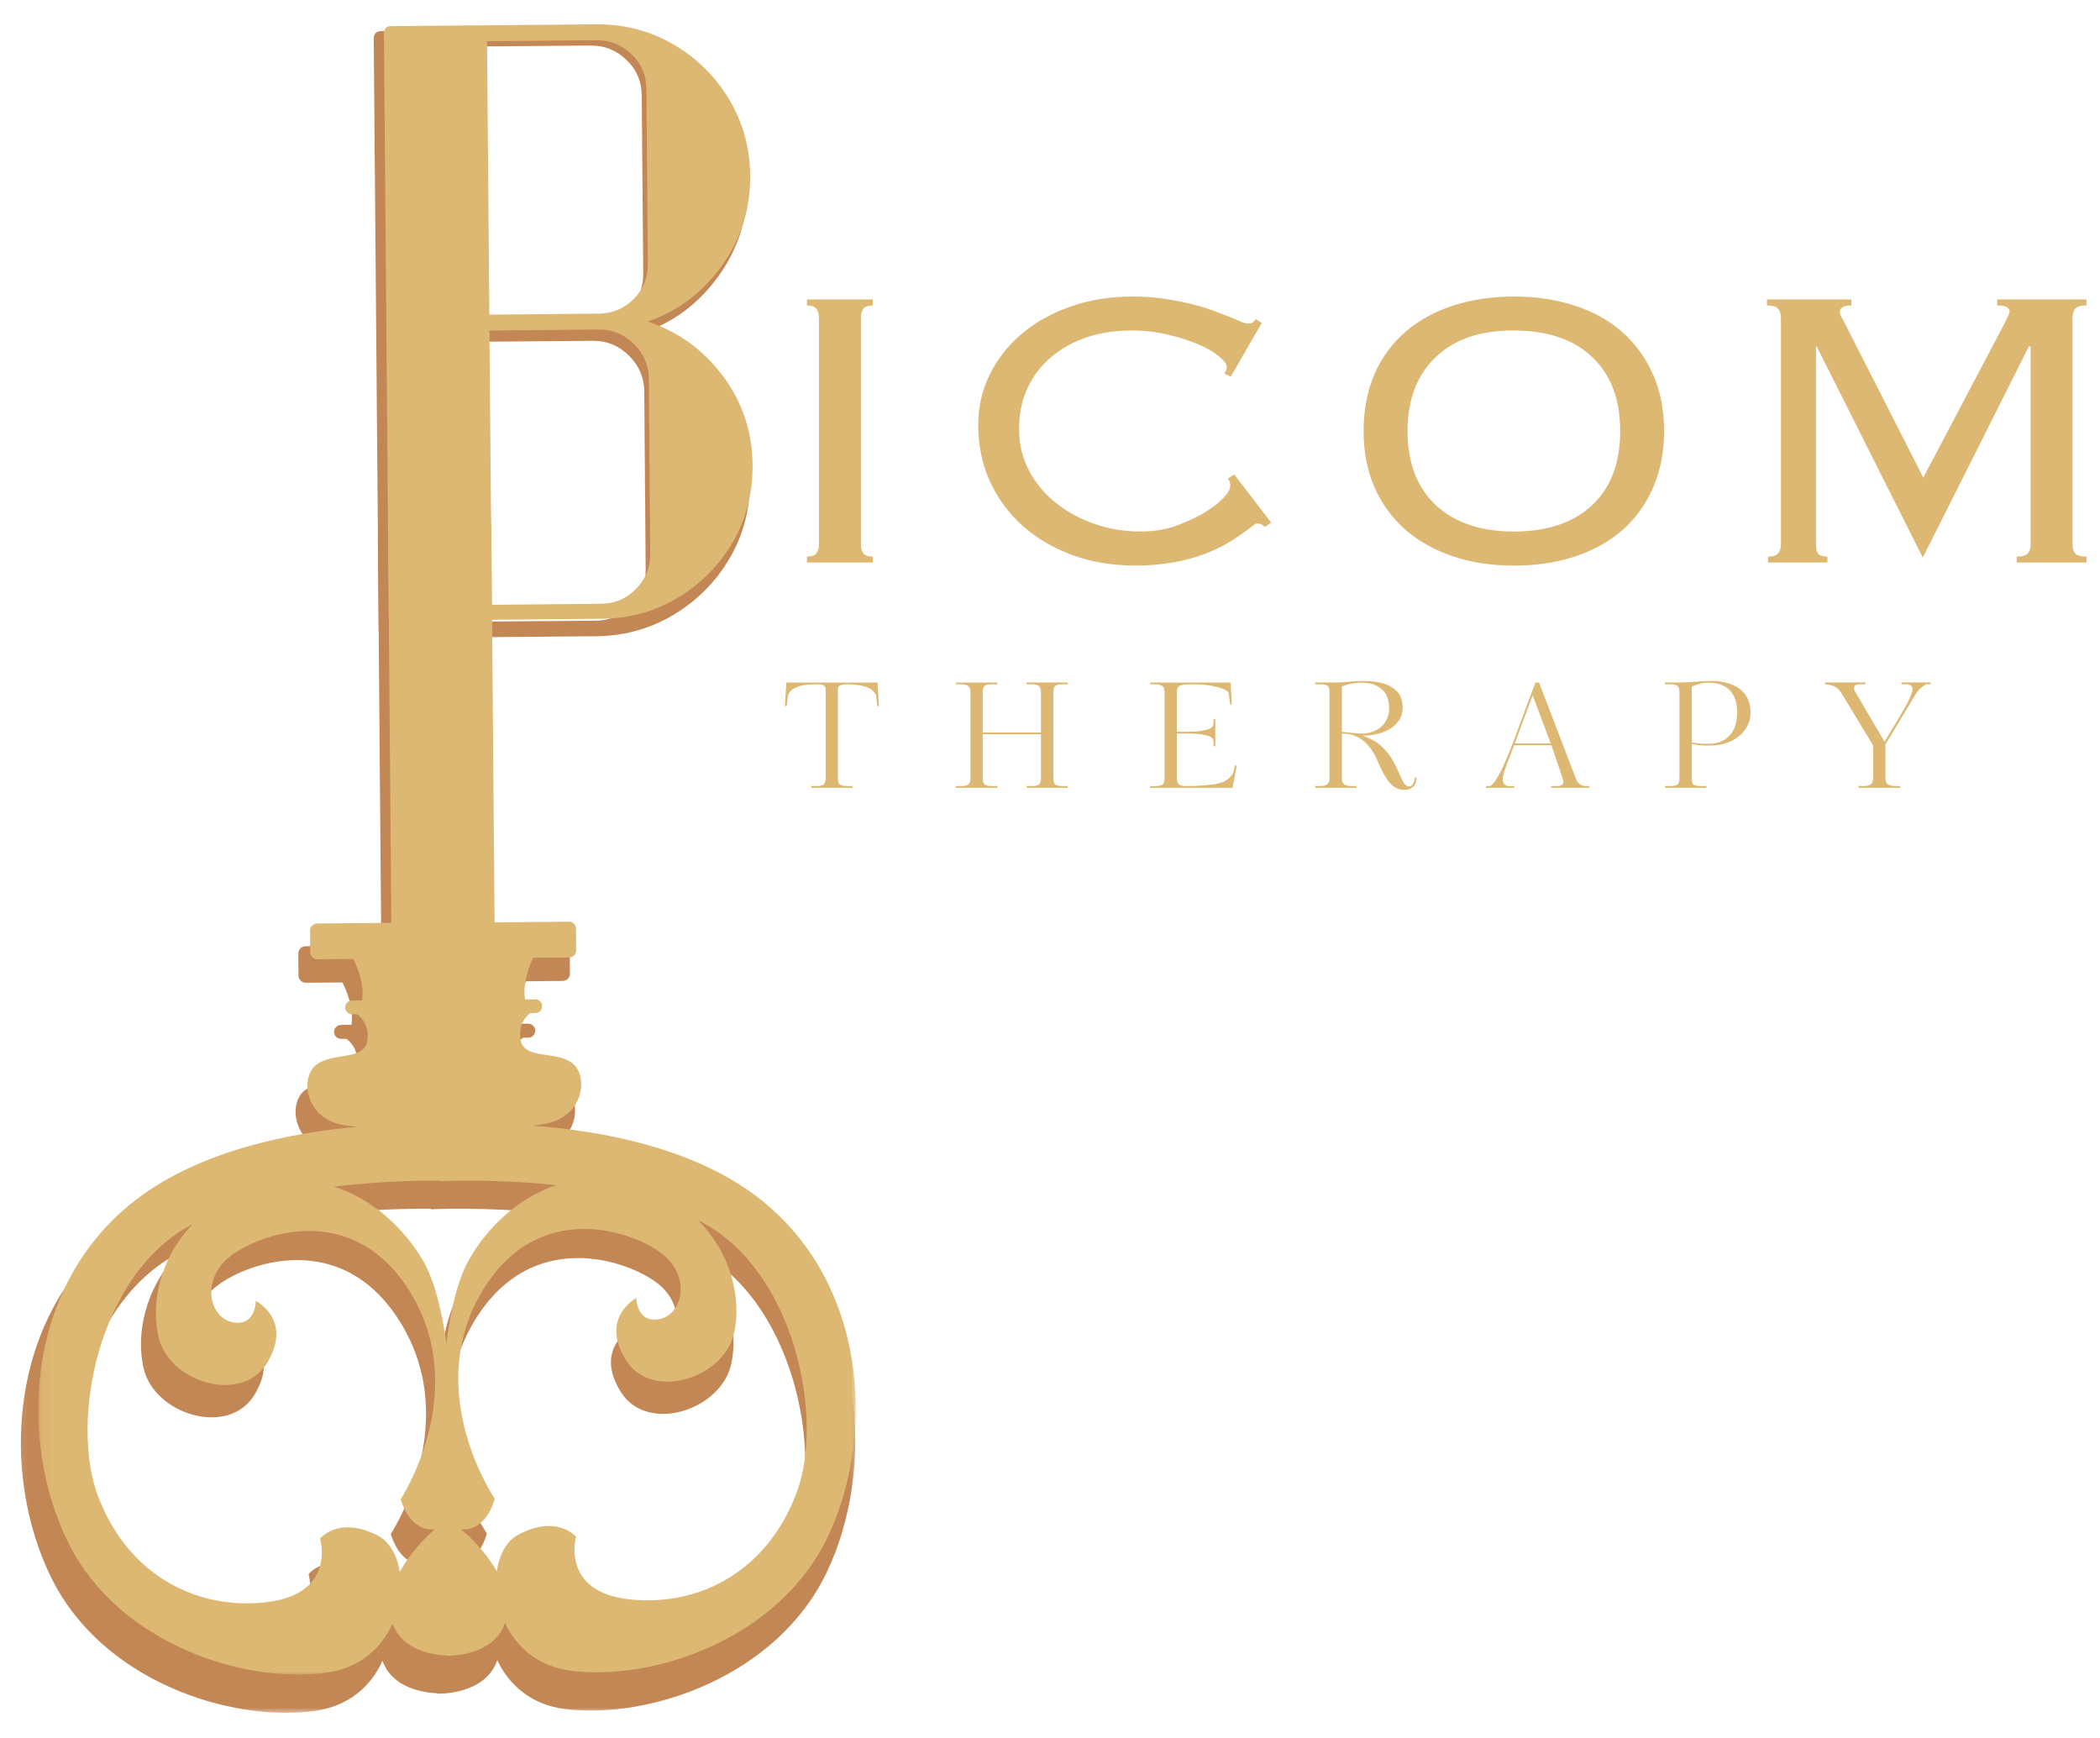 <svg xmlns="http://www.w3.org/2000/svg" width="174" height="144" viewBox="0 0 174 144" fill="none"><mask id="mask0_6_389" style="mask-type:luminance" maskUnits="userSpaceOnUse" x="1" y="43" width="71" height="100"><path d="M71.105 43.268H1.065V142.432H71.105V43.268Z" fill="white"></path></mask><g mask="url(#mask0_6_389)"><mask id="mask1_6_389" style="mask-type:luminance" maskUnits="userSpaceOnUse" x="0" y="43" width="73" height="100"><path d="M72.021 43.741L0.042 44.345L0.866 142.88L72.845 142.276L72.021 43.741Z" fill="white"></path></mask><g mask="url(#mask1_6_389)"><mask id="mask2_6_389" style="mask-type:luminance" maskUnits="userSpaceOnUse" x="-2" y="-42" width="75" height="185"><path d="M72.834 142.281L0.055 142.885L-1.463 -40.563L71.313 -41.17L72.834 142.281Z" fill="white"></path></mask><g mask="url(#mask2_6_389)"><path d="M4.293 130.812C8.521 139.268 19.028 142.714 26.076 141.76C28.972 141.367 30.787 139.631 31.692 137.602C32.508 139.902 35.159 140.252 36.238 140.297V140.329C36.238 140.329 40.218 140.477 41.202 137.549C42.142 139.562 43.986 141.27 46.885 141.613C53.949 142.451 64.398 138.83 68.486 130.305C72.573 121.778 71.937 108.492 62.296 101.348C56.756 97.242 49.047 95.901 43.486 95.503C43.839 95.458 44.18 95.411 44.501 95.361C47.902 94.804 48.295 91.284 46.88 90.207C45.467 89.129 42.773 89.959 42.513 88.204C42.326 86.96 42.957 86.275 43.341 85.98L43.775 85.978C44.094 85.975 44.351 85.714 44.349 85.392C44.346 85.071 44.085 84.816 43.764 84.818L42.902 84.823C42.676 83.46 43.26 81.985 43.586 81.303L46.632 81.276C46.961 81.274 47.227 81.005 47.224 80.675L47.208 78.847C47.206 78.518 46.934 78.251 46.606 78.254L40.324 78.306L39.645 -3.685L40.818 -3.696C41.149 -3.698 41.414 -3.97 41.412 -4.299L41.4 -5.846C41.398 -6.175 41.126 -6.442 40.797 -6.439L39.621 -6.428L39.614 -7.379L45.919 -7.43L45.851 -15.659L49.234 -15.686L49.302 -7.46L55.887 -7.515L55.779 -20.453L39.506 -20.319L39.499 -21.513L55.77 -21.649L55.664 -34.588L49.077 -34.532L49.145 -26.306L45.764 -26.277L45.696 -34.504L39.391 -34.451L39.378 -36.069L38.452 -36.062C39.57 -36.723 40.04 -37.743 38.896 -39.089C37.833 -40.339 35.789 -40.494 35.132 -40.512C35.097 -40.525 35.063 -40.535 35.029 -40.541C35.029 -40.541 32.324 -40.573 31.073 -39.049C29.952 -37.684 30.438 -36.672 31.567 -36.029L30.644 -36.021L30.888 -6.384L29.712 -6.373C29.384 -6.371 29.117 -6.099 29.12 -5.77L29.133 -4.224C29.135 -3.895 29.404 -3.628 29.736 -3.631L30.912 -3.642L31.591 78.35L25.309 78.402C24.977 78.405 24.712 78.677 24.717 79.006L24.73 80.832C24.732 81.164 25.004 81.428 25.332 81.425L28.378 81.401C28.715 82.078 29.325 83.544 29.12 84.912L28.258 84.917C27.937 84.919 27.679 85.183 27.682 85.504C27.684 85.824 27.948 86.081 28.267 86.079L28.704 86.074C29.091 86.363 29.732 87.036 29.569 88.284C29.338 90.042 26.628 89.256 25.231 90.358C23.837 91.459 24.286 94.972 27.696 95.471C28.019 95.518 28.361 95.56 28.714 95.597C23.164 96.089 15.477 97.557 10.005 101.754C0.479 109.061 0.063 122.355 4.293 130.812ZM35.691 100.146C35.693 100.18 35.697 100.196 35.697 100.196C35.697 100.196 40.159 99.965 45.544 100.528C42.295 101.62 39.688 104.131 38.138 106.874C37.147 108.634 36.578 111.306 36.254 113.939C35.886 111.304 35.273 108.627 34.247 106.882C32.653 104.163 30.006 101.694 26.739 100.66C30.677 100.18 34.128 100.135 35.691 100.146ZM65.926 126.371C63.456 133.211 57.581 136.197 51.733 135.56C45.882 134.922 47.214 130.271 47.214 130.271C47.214 130.271 45.616 128.332 42.316 130.1C41.326 130.63 40.711 131.797 40.516 133.196C39.356 131.135 37.486 129.631 37.486 129.631C37.486 129.631 39.454 130.037 40.343 127.06C40.343 127.06 34.319 118.248 39.093 109.821C43.868 101.397 52.265 104.49 54.599 106.424C56.933 108.356 56.219 111.473 54.276 111.857C52.329 112.242 52.313 110.081 52.313 110.081C52.313 110.081 49.159 111.737 51.461 115.362C53.647 118.807 59.74 116.859 60.587 113.019C61.207 110.197 60.384 106.345 57.537 103.507C65.674 107.526 68.195 120.087 65.927 126.372L65.926 126.371ZM14.795 103.836C11.997 106.718 11.239 110.588 11.907 113.396C12.814 117.223 18.939 119.069 21.07 115.589C23.311 111.924 20.131 110.322 20.131 110.322C20.131 110.322 20.149 112.485 18.196 112.132C16.244 111.778 15.482 108.672 17.784 106.701C20.084 104.733 28.427 101.497 33.342 109.842C38.255 118.187 32.379 127.099 32.379 127.099C33.315 130.061 35.278 129.624 35.278 129.624C35.278 129.624 33.431 131.161 32.305 133.239C32.09 131.845 31.453 130.686 30.455 130.172C27.125 128.459 25.563 130.425 25.563 130.425C25.563 130.425 26.97 135.055 21.13 135.79C15.292 136.523 9.371 133.635 6.787 126.837C4.414 120.591 6.726 107.99 14.795 103.837V103.836Z" fill="#C38756"></path></g></g></g><path d="M32.03 52.862C31.602 52.862 31.383 52.646 31.378 52.219L30.967 3.217C30.967 2.79 31.18 2.574 31.609 2.574L39.038 2.511C39.011 2.511 39.011 2.511 39.038 2.511L48.95 2.427C51.313 2.405 53.477 2.969 55.444 4.113C57.414 5.259 58.984 6.808 60.158 8.762C61.329 10.709 61.926 12.867 61.947 15.234C61.968 18.074 61.16 20.625 59.527 22.886C57.899 25.141 55.812 26.707 53.266 27.576C55.826 28.406 57.941 29.923 59.611 32.13C61.279 34.338 62.126 36.86 62.148 39.697C62.169 42.109 61.606 44.291 60.464 46.243C59.328 48.19 57.784 49.75 55.834 50.923C53.89 52.097 51.735 52.693 49.373 52.715L32.031 52.862H32.03ZM48.961 3.774L39.691 3.848L39.88 26.974L49.151 26.9C50.288 26.895 51.261 26.487 52.077 25.677C52.898 24.863 53.303 23.864 53.297 22.684L53.172 7.927C53.164 6.747 52.743 5.761 51.909 4.965C51.081 4.164 50.099 3.769 48.962 3.774H48.961ZM39.891 28.313L40.081 51.502L49.351 51.428C50.488 51.422 51.467 51.004 52.288 50.174C53.109 49.339 53.511 48.351 53.498 47.213L53.382 32.392C53.365 31.262 52.942 30.284 52.108 29.462C51.28 28.64 50.298 28.234 49.162 28.239L39.891 28.313Z" fill="#C38756"></path><mask id="mask3_6_389" style="mask-type:luminance" maskUnits="userSpaceOnUse" x="3" y="41" width="69" height="99"><path d="M71.105 41.918H3.085V139.058H71.105V41.918Z" fill="white"></path></mask><g mask="url(#mask3_6_389)"><mask id="mask4_6_389" style="mask-type:luminance" maskUnits="userSpaceOnUse" x="1" y="42" width="72" height="98"><path d="M72.834 139.101L2.312 139.686L1.513 43.146L72.034 42.558L72.834 139.101Z" fill="white"></path></mask><g mask="url(#mask4_6_389)"><mask id="mask5_6_389" style="mask-type:luminance" maskUnits="userSpaceOnUse" x="0" y="-41" width="73" height="181"><path d="M71.341 -40.643L0.036 -40.045L1.539 139.694L72.844 139.096L71.341 -40.643Z" fill="white"></path></mask><g mask="url(#mask5_6_389)"><path d="M5.679 127.863C9.822 136.148 20.116 139.526 27.022 138.591C29.858 138.206 31.636 136.504 32.526 134.516C33.323 136.772 35.921 137.111 36.977 137.156V137.188C36.977 137.188 40.878 137.334 41.841 134.466C42.762 136.438 44.566 138.108 47.41 138.445C54.329 139.268 64.565 135.718 68.572 127.364C72.579 119.014 71.955 105.996 62.509 98.995C57.079 94.971 49.526 93.658 44.078 93.269C44.425 93.227 44.759 93.179 45.075 93.129C48.405 92.583 48.789 89.136 47.405 88.079C46.021 87.023 43.38 87.837 43.124 86.116C42.943 84.897 43.558 84.227 43.935 83.937L44.361 83.934C44.675 83.932 44.926 83.676 44.924 83.363C44.922 83.047 44.664 82.797 44.354 82.799L43.506 82.805C43.282 81.471 43.859 80.025 44.177 79.355L47.16 79.332C47.483 79.329 47.741 79.062 47.739 78.739L47.726 76.95C47.724 76.626 47.457 76.365 47.136 76.368L40.98 76.42L40.315 -3.914L41.464 -3.921C41.788 -3.924 42.049 -4.19 42.045 -4.512L42.033 -6.03C42.031 -6.353 41.767 -6.612 41.443 -6.609L40.291 -6.599L40.283 -7.531L46.463 -7.581L46.394 -15.642L49.709 -15.669L49.775 -7.611L56.229 -7.663L56.123 -20.341L40.179 -20.207L40.171 -21.379L56.114 -21.511L56.011 -34.188L49.558 -34.133L49.624 -26.072L46.312 -26.045L46.244 -34.106L40.067 -34.054L40.054 -35.64L39.147 -35.632C40.244 -36.281 40.704 -37.279 39.584 -38.599C38.542 -39.822 36.54 -39.975 35.896 -39.991C35.862 -40.007 35.83 -40.014 35.796 -40.02C35.796 -40.02 33.144 -40.052 31.918 -38.56C30.819 -37.221 31.297 -36.23 32.402 -35.6L31.497 -35.595L31.739 -6.554L30.586 -6.546C30.263 -6.544 30.002 -6.277 30.005 -5.954L30.018 -4.438C30.02 -4.117 30.284 -3.856 30.608 -3.858L31.76 -3.869L32.425 76.465L26.269 76.515C25.946 76.517 25.685 76.784 25.688 77.106L25.704 78.898C25.706 79.222 25.973 79.483 26.294 79.478L29.277 79.454C29.609 80.119 30.206 81.555 30.005 82.893L29.158 82.901C28.844 82.903 28.595 83.159 28.597 83.472C28.599 83.785 28.855 84.038 29.167 84.036L29.594 84.034C29.972 84.316 30.601 84.975 30.441 86.198C30.215 87.921 27.56 87.151 26.192 88.232C24.827 89.309 25.266 92.752 28.607 93.242C28.923 93.287 29.257 93.328 29.608 93.364C24.165 93.846 16.635 95.285 11.275 99.397C1.943 106.555 1.536 119.58 5.681 127.865L5.679 127.863ZM36.441 97.819C36.443 97.851 36.446 97.866 36.446 97.866C36.446 97.866 40.818 97.64 46.093 98.193C42.909 99.26 40.358 101.721 38.84 104.409C37.866 106.133 37.311 108.752 36.993 111.332C36.633 108.75 36.032 106.128 35.028 104.415C33.465 101.753 30.871 99.335 27.672 98.32C31.529 97.851 34.91 97.806 36.441 97.819ZM66.065 123.512C63.645 130.214 57.889 133.139 52.159 132.516C46.426 131.891 47.729 127.333 47.729 127.333C47.729 127.333 46.166 125.433 42.93 127.164C41.962 127.684 41.36 128.829 41.168 130.2C40.032 128.181 38.198 126.705 38.198 126.705C38.198 126.705 40.129 127.1 40.996 124.184C40.996 124.184 35.096 115.551 39.773 107.295C44.451 99.042 52.68 102.073 54.965 103.967C57.251 105.86 56.554 108.913 54.647 109.293C52.742 109.67 52.723 107.551 52.723 107.551C52.723 107.551 49.635 109.171 51.889 112.725C54.034 116.103 60.003 114.192 60.831 110.43C61.439 107.666 60.634 103.889 57.845 101.112C65.816 105.048 68.286 117.354 66.063 123.513L66.065 123.512ZM15.968 101.432C13.227 104.257 12.483 108.046 13.137 110.8C14.028 114.548 20.027 116.358 22.116 112.948C24.312 109.356 21.194 107.785 21.194 107.785C21.194 107.785 21.212 109.906 19.3 109.559C17.387 109.214 16.64 106.17 18.895 104.239C21.149 102.31 29.325 99.14 34.14 107.316C38.954 115.493 33.195 124.223 33.195 124.223C34.113 127.127 36.036 126.698 36.036 126.698C36.036 126.698 34.226 128.203 33.125 130.239C32.912 128.874 32.288 127.738 31.312 127.235C28.048 125.556 26.517 127.483 26.517 127.483C26.517 127.483 27.895 132.017 22.176 132.737C16.454 133.457 10.654 130.629 8.121 123.967C5.798 117.849 8.063 105.5 15.968 101.432Z" fill="#DDB873"></path></g></g></g><path d="M32.832 51.417C32.416 51.417 32.211 51.209 32.211 50.796L31.811 2.784C31.811 2.371 32.016 2.163 32.432 2.163L39.714 2.1C39.686 2.1 39.686 2.1 39.714 2.1L49.427 2.015C51.742 2.003 53.86 2.553 55.782 3.671C57.711 4.788 59.25 6.303 60.402 8.214C61.551 10.127 62.139 12.238 62.159 14.549C62.181 17.332 61.392 19.83 59.791 22.043C58.191 24.256 56.145 25.793 53.656 26.649C56.161 27.457 58.228 28.944 59.865 31.108C61.498 33.274 62.33 35.746 62.358 38.528C62.371 40.889 61.822 43.026 60.706 44.937C59.591 46.842 58.076 48.37 56.16 49.522C54.25 50.676 52.14 51.256 49.825 51.271L32.83 51.418L32.832 51.417ZM49.437 3.331L40.355 3.416L40.545 26.067L49.626 25.983C50.742 25.977 51.699 25.577 52.498 24.781C53.298 23.988 53.691 23.011 53.677 21.851L53.56 7.4C53.553 6.24 53.142 5.271 52.329 4.491C51.513 3.711 50.551 3.326 49.435 3.331H49.437ZM40.555 27.385L40.745 50.11L49.827 50.026C50.942 50.02 51.899 49.609 52.699 48.792C53.499 47.97 53.891 47.005 53.877 45.894L53.761 31.369C53.753 30.26 53.343 29.304 52.529 28.502C51.714 27.696 50.751 27.295 49.636 27.3L40.554 27.385H40.555Z" fill="#DDB873"></path><path d="M72.323 24.812V25.308C71.936 25.308 71.674 25.399 71.534 25.582C71.4 25.767 71.334 26.009 71.334 26.309V45.114C71.334 45.425 71.4 45.67 71.534 45.852C71.674 46.028 71.937 46.116 72.323 46.116V46.611H66.862V46.116C67.246 46.116 67.507 46.029 67.641 45.852C67.78 45.67 67.851 45.425 67.851 45.114V26.309C67.851 26.009 67.779 25.767 67.641 25.582C67.506 25.401 67.246 25.308 66.862 25.308V24.812H72.323Z" fill="#DDB873"></path><path d="M93.911 24.57C94.879 24.57 95.79 24.641 96.647 24.78C97.502 24.915 98.273 25.073 98.961 25.254C99.648 25.43 100.256 25.623 100.781 25.834C101.307 26.039 101.721 26.198 102.023 26.308C102.297 26.422 102.554 26.535 102.802 26.646C103.054 26.752 103.275 26.804 103.465 26.804C103.576 26.804 103.675 26.782 103.759 26.741C103.843 26.699 103.938 26.599 104.043 26.435L104.548 26.762L101.981 31.2L101.445 30.947C101.5 30.862 101.545 30.788 101.581 30.725C101.623 30.657 101.644 30.551 101.644 30.409C101.644 30.165 101.429 29.869 101.002 29.524C100.581 29.174 100.002 28.838 99.265 28.522C98.534 28.206 97.692 27.94 96.74 27.721C95.793 27.497 94.796 27.384 93.751 27.384C92.451 27.384 91.246 27.563 90.131 27.921C89.016 28.28 88.03 28.814 87.175 29.523C86.318 30.227 85.649 31.083 85.165 32.095C84.681 33.102 84.439 34.25 84.439 35.541C84.439 36.832 84.713 37.933 85.26 38.987C85.812 40.036 86.56 40.932 87.501 41.675C88.44 42.421 89.511 43.001 90.71 43.415C91.91 43.831 93.157 44.036 94.457 44.036C95.757 44.036 96.803 43.836 97.793 43.435C98.788 43.035 99.55 42.656 100.077 42.297C100.545 41.997 100.973 41.651 101.36 41.264C101.744 40.88 101.939 40.535 101.939 40.231C101.939 40.12 101.918 40.007 101.876 39.894C101.835 39.783 101.785 39.702 101.729 39.651L102.265 39.314L105.328 43.298L104.791 43.667C104.628 43.472 104.436 43.372 104.212 43.372C104.078 43.372 103.92 43.451 103.739 43.604C103.554 43.76 103.287 43.96 102.929 44.205C101.687 45.119 100.329 45.791 98.856 46.218C97.382 46.645 95.788 46.861 94.078 46.861C92.176 46.861 90.432 46.572 88.849 45.987C87.262 45.405 85.892 44.595 84.734 43.562C83.576 42.53 82.672 41.304 82.02 39.883C81.373 38.458 81.052 36.888 81.052 35.171C81.052 33.738 81.36 32.379 81.978 31.092C82.602 29.806 83.472 28.683 84.588 27.719C85.704 26.749 87.053 25.985 88.64 25.421C90.223 24.852 91.981 24.568 93.912 24.568L93.911 24.57Z" fill="#DDB873"></path><path d="M116.627 35.712C116.627 38.341 117.405 40.386 118.963 41.846C120.521 43.308 122.677 44.039 125.435 44.039C128.192 44.039 130.349 43.317 131.906 41.867C133.464 40.42 134.242 38.368 134.242 35.712C134.242 33.056 133.477 31.084 131.948 29.608C130.417 28.127 128.233 27.384 125.392 27.384C122.551 27.384 120.483 28.127 118.942 29.608C117.398 31.084 116.627 33.119 116.627 35.712ZM125.435 24.57C127.258 24.57 128.934 24.82 130.465 25.318C131.994 25.811 133.301 26.536 134.389 27.489C135.476 28.438 136.328 29.605 136.946 30.989C137.57 32.375 137.882 33.949 137.882 35.712C137.882 37.475 137.583 38.977 136.988 40.361C136.398 41.738 135.559 42.911 134.473 43.881C133.383 44.845 132.074 45.583 130.537 46.094C129.006 46.608 127.307 46.863 125.434 46.863C123.56 46.863 121.855 46.6 120.319 46.073C118.788 45.547 117.481 44.803 116.394 43.839C115.305 42.869 114.464 41.704 113.869 40.339C113.279 38.969 112.985 37.427 112.985 35.712C112.985 33.997 113.284 32.375 113.89 30.989C114.5 29.606 115.355 28.439 116.457 27.489C117.557 26.536 118.872 25.811 120.403 25.318C121.94 24.821 123.616 24.57 125.434 24.57H125.435Z" fill="#DDB873"></path><path d="M153.4 24.812V25.308C152.761 25.308 152.443 25.492 152.443 25.855C152.443 25.961 152.477 26.077 152.549 26.204C152.617 26.33 152.709 26.504 152.823 26.721L159.357 39.569L166.019 26.931C166.15 26.651 166.266 26.414 166.366 26.225C166.463 26.03 166.513 25.893 166.513 25.814C166.513 25.674 166.434 25.555 166.282 25.455C166.135 25.358 165.866 25.308 165.482 25.308V24.812H172.879V25.308C172.408 25.308 172.096 25.399 171.943 25.582C171.796 25.767 171.723 26.009 171.723 26.309V45.114C171.723 45.452 171.802 45.705 171.965 45.873C172.133 46.037 172.438 46.116 172.88 46.116V46.611H167.093V46.116C167.561 46.116 167.872 46.029 168.02 45.852C168.172 45.67 168.251 45.425 168.251 45.114V28.755L168.125 28.671L159.318 46.199L150.51 28.671L150.468 28.755V45.156C150.468 45.467 150.526 45.704 150.648 45.872C150.773 46.036 151.029 46.115 151.415 46.115V46.61H146.49V46.115C146.903 46.115 147.185 46.028 147.333 45.851C147.485 45.669 147.564 45.424 147.564 45.113V26.308C147.564 26.008 147.485 25.766 147.333 25.581C147.186 25.399 146.875 25.307 146.406 25.307V24.811H153.404L153.4 24.812Z" fill="#DDB873"></path><path d="M72.704 56.549L72.83 58.499H72.693L72.577 57.561C72.38 57.218 72.066 56.99 71.641 56.876C71.212 56.757 70.71 56.696 70.136 56.696C69.981 56.696 69.857 56.712 69.769 56.738C69.677 56.759 69.606 56.788 69.558 56.822C69.508 56.859 69.474 56.901 69.453 56.948C69.437 56.998 69.432 57.048 69.432 57.096V64.474C69.432 64.587 69.437 64.69 69.453 64.779C69.474 64.864 69.511 64.932 69.569 64.98C69.625 65.031 69.706 65.07 69.811 65.097C69.922 65.118 70.066 65.129 70.243 65.129H70.643V65.276H67.212V65.129H67.633C67.949 65.129 68.154 65.084 68.254 64.992C68.359 64.902 68.411 64.728 68.411 64.475V57.107C68.411 57.002 68.372 56.907 68.295 56.823C68.216 56.739 68.026 56.697 67.727 56.697C67.427 56.697 67.148 56.708 66.895 56.729C66.648 56.751 66.424 56.792 66.221 56.855C66.017 56.918 65.834 57.008 65.674 57.119C65.519 57.232 65.395 57.38 65.307 57.562V57.552L65.181 58.5H65.034L65.15 56.55H72.705L72.704 56.549Z" fill="#DDB873"></path><path d="M85.048 65.276V65.129H85.458C85.758 65.129 85.966 65.087 86.079 65.003C86.19 64.913 86.247 64.737 86.247 64.476V60.84H81.428V64.476C81.428 64.745 81.484 64.919 81.597 65.003C81.715 65.087 81.915 65.129 82.197 65.129H82.639V65.276H79.209V65.129H79.619C79.919 65.129 80.126 65.087 80.24 65.003C80.35 64.913 80.408 64.737 80.408 64.476V57.351C80.408 57.119 80.35 56.956 80.24 56.855C80.126 56.749 79.919 56.697 79.619 56.697H79.209V56.55H82.639V56.697H82.197C81.915 56.697 81.715 56.739 81.597 56.823C81.484 56.908 81.428 57.084 81.428 57.35V60.691H86.247V57.35C86.247 57.091 86.19 56.917 86.079 56.833C85.966 56.743 85.758 56.696 85.458 56.696H85.048V56.549H88.479V56.696H88.036C87.755 56.696 87.558 56.738 87.447 56.822C87.334 56.907 87.278 57.083 87.278 57.349V64.474C87.278 64.743 87.334 64.917 87.447 65.001C87.558 65.085 87.755 65.127 88.036 65.127H88.479V65.274H85.048V65.276Z" fill="#DDB873"></path><path d="M101.961 56.549L102.066 58.372H101.93L101.793 57.37C101.702 57.264 101.557 57.169 101.362 57.086C101.164 57.002 100.933 56.933 100.667 56.876C100.407 56.812 100.12 56.768 99.805 56.739C99.489 56.712 99.174 56.697 98.858 56.697C98.577 56.697 98.347 56.705 98.174 56.718C97.998 56.735 97.86 56.766 97.763 56.814C97.671 56.864 97.605 56.935 97.563 57.024C97.525 57.108 97.51 57.222 97.51 57.361V60.629H98.205C98.786 60.629 99.236 60.606 99.551 60.556C99.872 60.5 100.109 60.437 100.256 60.366C100.403 60.289 100.487 60.204 100.509 60.112C100.535 60.023 100.55 59.938 100.55 59.859V59.585H100.697V61.83H100.55V61.524C100.55 61.44 100.534 61.356 100.509 61.271C100.487 61.181 100.403 61.1 100.256 61.029C100.109 60.961 99.872 60.9 99.551 60.849C99.236 60.802 98.786 60.776 98.205 60.776H97.51V64.475C97.51 64.623 97.532 64.739 97.573 64.823C97.615 64.908 97.67 64.976 97.742 65.024C97.819 65.066 97.903 65.096 97.995 65.108C98.084 65.124 98.184 65.13 98.289 65.13C98.533 65.13 98.789 65.128 99.056 65.119C99.322 65.106 99.578 65.087 99.824 65.067C100.068 65.045 100.297 65.022 100.509 64.993C100.719 64.966 100.898 64.93 101.045 64.887C101.344 64.803 101.592 64.682 101.782 64.519C101.977 64.358 102.119 64.171 102.203 63.96L102.329 63.423H102.476L102.128 65.278H95.289V65.131H95.71C96.031 65.131 96.241 65.086 96.341 64.994C96.438 64.904 96.488 64.73 96.488 64.477V57.352C96.488 57.065 96.415 56.885 96.267 56.815C96.12 56.738 95.934 56.698 95.71 56.698H95.289V56.551H101.96L101.961 56.549Z" fill="#DDB873"></path><path d="M116.749 65.16C116.834 65.16 116.902 65.136 116.959 65.086C117.022 65.039 117.07 64.978 117.107 64.907C117.141 64.83 117.169 64.749 117.191 64.664C117.212 64.58 117.223 64.501 117.223 64.422H117.37C117.37 64.506 117.359 64.612 117.338 64.738C117.317 64.86 117.266 64.97 117.191 65.075C117.119 65.176 117.015 65.26 116.875 65.329C116.741 65.405 116.56 65.445 116.328 65.445C116.076 65.445 115.844 65.384 115.634 65.265C115.429 65.147 115.24 64.978 115.066 64.759C114.89 64.535 114.721 64.264 114.56 63.948C114.397 63.632 114.237 63.289 114.076 62.915C113.942 62.599 113.777 62.308 113.582 62.04C113.392 61.766 113.174 61.534 112.929 61.345C112.682 61.155 112.413 61.013 112.119 60.912C111.83 60.815 111.519 60.773 111.183 60.786V64.475C111.183 64.702 111.24 64.865 111.362 64.971C111.48 65.076 111.672 65.129 111.941 65.129H112.393V65.276H108.973V65.129H109.383C109.67 65.129 109.869 65.076 109.983 64.971C110.102 64.865 110.163 64.702 110.163 64.475V57.35C110.163 57.062 110.102 56.883 109.983 56.812C109.862 56.736 109.662 56.696 109.383 56.696H108.973V56.549H110.33C110.735 56.556 111.167 56.538 111.624 56.496C112.087 56.449 112.519 56.423 112.919 56.423C113.618 56.423 114.184 56.491 114.613 56.623C115.039 56.758 115.373 56.934 115.613 57.15C115.857 57.36 116.018 57.601 116.097 57.867C116.181 58.127 116.223 58.378 116.223 58.615C116.223 58.994 116.133 59.33 115.959 59.617C115.783 59.906 115.544 60.149 115.244 60.344C114.941 60.542 114.586 60.692 114.181 60.797C113.774 60.903 113.342 60.955 112.887 60.955C113.544 61.166 114.075 61.461 114.475 61.84C114.875 62.214 115.191 62.615 115.422 63.042C115.548 63.252 115.666 63.485 115.78 63.737C115.899 63.99 116.001 64.22 116.085 64.423C116.119 64.494 116.153 64.57 116.191 64.655C116.232 64.739 116.28 64.82 116.338 64.897C116.393 64.976 116.454 65.039 116.517 65.087C116.585 65.137 116.664 65.161 116.748 65.161L116.749 65.16ZM115.098 58.677C115.098 57.968 114.888 57.438 114.467 57.086C114.051 56.736 113.493 56.559 112.794 56.559C112.541 56.559 112.27 56.588 111.984 56.644C111.702 56.694 111.437 56.775 111.184 56.886V60.639L111.826 60.702C111.987 60.718 112.152 60.734 112.32 60.754C112.489 60.77 112.652 60.776 112.815 60.776C113.157 60.776 113.47 60.723 113.751 60.618C114.031 60.512 114.273 60.37 114.477 60.185C114.68 59.995 114.836 59.774 114.94 59.521C115.046 59.262 115.098 58.98 115.098 58.677Z" fill="#DDB873"></path><path d="M128.522 65.276V65.129H129.132C129.2 65.123 129.263 65.107 129.322 65.087C129.385 65.06 129.433 65.024 129.469 64.981C129.51 64.934 129.532 64.86 129.532 64.76C129.532 64.726 129.521 64.671 129.5 64.592C129.479 64.507 129.432 64.365 129.363 64.159C129.3 63.949 129.2 63.653 129.069 63.274C128.935 62.889 128.759 62.378 128.543 61.745H125.46L125.039 62.832C124.989 62.958 124.933 63.103 124.87 63.264C124.813 63.42 124.757 63.578 124.702 63.738C124.644 63.894 124.6 64.044 124.566 64.191C124.528 64.338 124.513 64.46 124.513 64.55C124.513 64.748 124.555 64.887 124.639 64.972C124.723 65.051 124.82 65.103 124.933 65.13H125.47V65.277H123.123V65.13H123.481C123.592 65.053 123.713 64.934 123.84 64.771C123.965 64.61 124.105 64.378 124.261 64.076C124.422 63.776 124.6 63.395 124.797 62.937C124.992 62.481 125.218 61.921 125.471 61.251L126.523 58.405C126.634 58.118 126.747 57.82 126.86 57.509C126.978 57.193 127.102 56.873 127.228 56.55H127.522L130.511 64.35C130.552 64.456 130.595 64.558 130.636 64.656C130.683 64.748 130.744 64.832 130.815 64.909C130.892 64.98 130.984 65.035 131.09 65.078C131.195 65.115 131.326 65.13 131.489 65.13H131.699V65.277H128.521L128.522 65.276ZM126.996 57.614C126.736 58.296 126.486 58.957 126.249 59.596C126.009 60.236 125.765 60.903 125.512 61.598H128.49L126.996 57.614Z" fill="#DDB873"></path><path d="M145.049 59.004C145.049 59.363 144.975 59.71 144.828 60.047C144.681 60.38 144.46 60.674 144.165 60.933C143.876 61.186 143.518 61.391 143.091 61.544C142.67 61.7 142.181 61.775 141.629 61.775C141.41 61.775 141.179 61.77 140.934 61.754C140.687 61.733 140.434 61.691 140.176 61.628V64.474C140.176 64.735 140.221 64.912 140.313 65.001C140.41 65.085 140.621 65.127 140.944 65.127H141.387V65.274H137.956V65.127H138.377C138.698 65.127 138.908 65.082 139.008 64.99C139.105 64.9 139.155 64.726 139.155 64.473V57.348C139.155 57.089 139.103 56.915 138.997 56.831C138.892 56.741 138.684 56.694 138.377 56.694H137.956V56.547H139.261C139.644 56.541 140.063 56.52 140.512 56.484C140.968 56.442 141.378 56.421 141.744 56.421C142.38 56.421 142.912 56.5 143.332 56.652C143.759 56.808 144.1 57.008 144.353 57.254C144.605 57.501 144.784 57.778 144.889 58.087C144.994 58.397 145.047 58.703 145.047 59.004H145.049ZM143.933 59.004C143.933 58.198 143.725 57.589 143.312 57.181C142.896 56.768 142.312 56.559 141.555 56.559C141.329 56.559 141.103 56.588 140.87 56.644C140.639 56.702 140.408 56.786 140.176 56.897V61.503C140.434 61.566 140.682 61.605 140.913 61.619C141.15 61.627 141.371 61.63 141.576 61.63C142.276 61.63 142.844 61.409 143.281 60.966C143.715 60.518 143.934 59.865 143.934 59.005L143.933 59.004Z" fill="#DDB873"></path><path d="M159.603 56.696C159.44 56.775 159.27 56.897 159.087 57.065C158.911 57.233 158.732 57.483 158.551 57.813L157.393 59.731L156.225 61.671V64.474C156.225 64.701 156.282 64.864 156.404 64.97C156.53 65.075 156.735 65.128 157.024 65.128H157.435V65.275H154.004V65.128H154.414C154.714 65.128 154.922 65.072 155.035 64.959C155.146 64.848 155.203 64.684 155.203 64.474V61.765C154.775 61.056 154.346 60.35 153.92 59.646C153.491 58.945 153.062 58.238 152.636 57.527C152.586 57.443 152.525 57.356 152.457 57.263C152.394 57.166 152.31 57.078 152.204 56.999C152.099 56.922 151.964 56.857 151.804 56.799C151.649 56.743 151.457 56.709 151.225 56.693V56.545H154.561V56.693H154.077C153.846 56.693 153.701 56.761 153.646 56.894C153.595 57.02 153.627 57.176 153.74 57.357L156.15 61.457L157.224 59.665C157.397 59.365 157.552 59.101 157.686 58.875C157.826 58.643 157.941 58.437 158.034 58.253C158.165 57.987 158.271 57.758 158.35 57.568C158.426 57.377 158.466 57.217 158.466 57.083C158.466 56.824 158.276 56.693 157.897 56.693H157.55V56.545H159.97V56.693H159.602L159.603 56.696Z" fill="#DDB873"></path></svg>